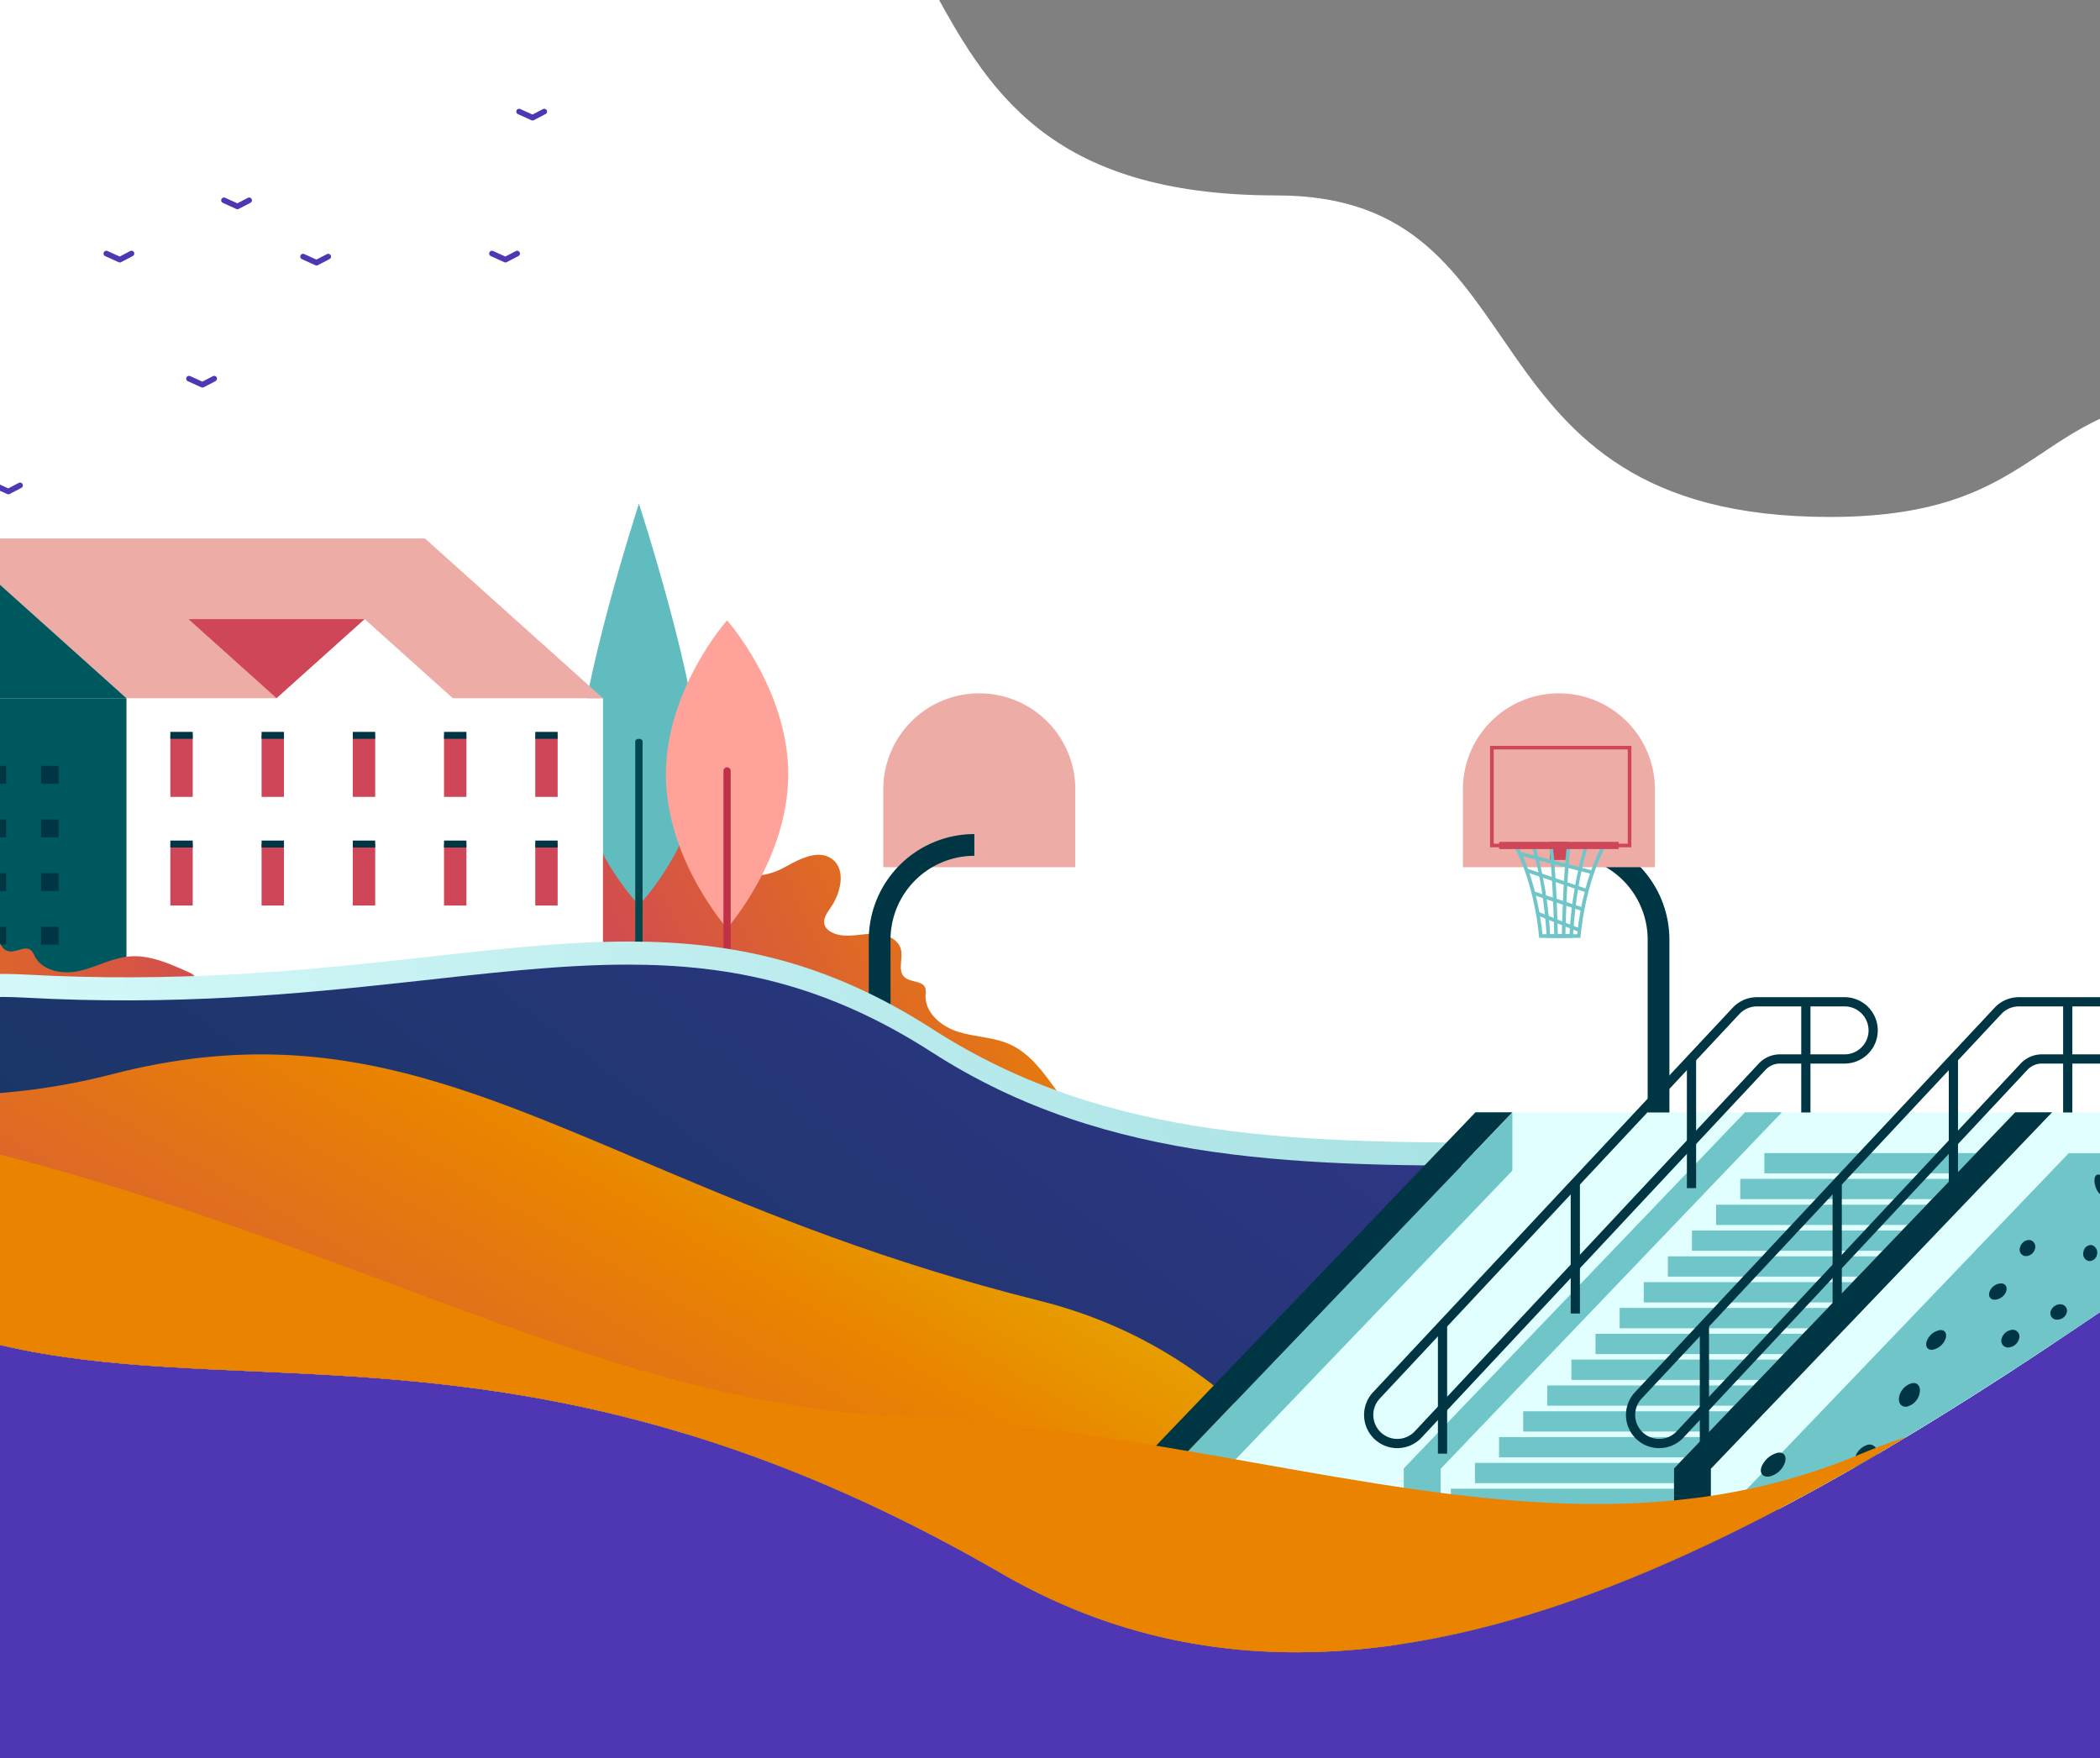 <svg xmlns="http://www.w3.org/2000/svg" xmlns:xlink="http://www.w3.org/1999/xlink" width="375" height="314" viewBox="0 0 375 314">
  <rect x="0" y="0" width="375" height="314" fill="#808080" stroke="none"/>
  <defs>
    <linearGradient id="linear-gradient" x1="0.5" x2="0.5" y2="1" gradientUnits="objectBoundingBox">
      <stop offset="0" stop-color="#e6a200"/>
      <stop offset="0.232" stop-color="#ea8300"/>
      <stop offset="1" stop-color="#cf4659"/>
    </linearGradient>
    <linearGradient id="linear-gradient-2" y1="1" y2="0" xlink:href="#linear-gradient"/>
    <linearGradient id="linear-gradient-3" x1="0.167" y1="0.085" x2="0.719" y2="0.77" xlink:href="#linear-gradient"/>
    <linearGradient id="linear-gradient-5" x1="0.843" y1="0.106" x2="0.096" y2="0.755" gradientUnits="objectBoundingBox">
      <stop offset="0" stop-color="#70c5c9"/>
      <stop offset="1" stop-color="#e1ffff"/>
    </linearGradient>
    <linearGradient id="linear-gradient-6" x1="0.5" y1="1" x2="0.5" gradientUnits="objectBoundingBox">
      <stop offset="0" stop-color="#4f36b2"/>
      <stop offset="1" stop-color="#003643"/>
    </linearGradient>
    <linearGradient id="linear-gradient-7" x1="0.794" y1="0.558" x2="0.64" y2="0.667" xlink:href="#linear-gradient"/>
    <clipPath id="clip-path">
      <rect id="Rectangle_550" data-name="Rectangle 550" width="375" height="314" transform="translate(0 433)" fill="#fff" stroke="#707070" stroke-width="1"/>
    </clipPath>
    <clipPath id="clip-path-2">
      <rect id="Rectangle_276" data-name="Rectangle 276" width="853.394" height="480.295" transform="translate(0 0)" stroke="#707070" stroke-width="1" fill="url(#linear-gradient)"/>
    </clipPath>
    <clipPath id="clip-path-3">
      <rect id="Rectangle_278" data-name="Rectangle 278" width="853.394" height="480.295" fill="#fff" stroke="#707070" stroke-width="1"/>
    </clipPath>
    <clipPath id="clip-path-4">
      <path id="Path_218" data-name="Path 218" d="M0,360.154v-4c.292-83,19.259-141.7,63.733-159.713C240.246,124.953,558.1.212,742.247,0h.907c62.7.068,109.756,14.674,130.276,50.891C917.5,128.662,935.2,186.717,935.309,234.9v.887c-.169,74.456-42.436,125.38-94.168,189.44-85.329,105.669,143.07,349.037,30.964,460.8s-26.757,189.068-196.072,227.862S668.656,1374.6,491.49,1460.12A42.126,42.126,0,0,1,473,1464.3C320.444,1464.412,1.251,706.834,0,360.154" transform="matrix(0.259, 0.966, -0.966, 0.259, 1414.408, 0)" fill="url(#linear-gradient-2)"/>
    </clipPath>
    <clipPath id="clip-path-5">
      <rect id="Rectangle_112" data-name="Rectangle 112" width="746.41" height="297.602" fill="#fff"/>
    </clipPath>
    <clipPath id="clip-path-6">
      <path id="Path_22" data-name="Path 22" d="M30.425,103.156H30.38c-2.132-.054-4.326-1.358-4.849-3.373-.491-1.889-1.793-.563-1.243-2.437.681-2.321.222-5.6-3.1-5.354a4.784,4.784,0,0,0-1.033.209C15,93.769,11.12,91.952,6.573,88.953a13.692,13.692,0,0,1-3.857-4.188,15.64,15.64,0,0,1-2.707-7.61Q0,76.967,0,76.778V76.7A8.693,8.693,0,0,1,3.068,69.89c2.545-2.006,6.151-2.133,9.381-1.612a22.1,22.1,0,0,0,4.62.541,4.881,4.881,0,0,0,3.974-2.011c1.512-2.481-.686-5.507-2.842-7.486S13.556,54.731,14.51,52c1.037-2.972,5.273-3.336,8.349-2.4,1.251.379,2.758.844,3.656-.337a2.292,2.292,0,0,0,.369-.8c.639-2.387-.83-4.665-1.745-6.916-.877-2.159-1-5.135,1.073-6.287,1.419-.79,3.589-.532,4.322-1.955.694-1.346-.466-3.418.8-4.278a3.514,3.514,0,0,1,1.087-.375c3.138-.841,4.537-4.5,4.475-7.673s-1.086-6.317-.717-9.468c.457-3.895,2.966-7.245,5.283-10.422A3.152,3.152,0,0,1,42.538.137a3.109,3.109,0,0,1,.3-.137c.627,19.322,10.977,38.348,11.016,57.472v.216a47.4,47.4,0,0,1-.63,7.731C51.171,77.684,41.673,90.128,39.3,102.442c-.738.219-7.823.713-8.86.714Z" fill="url(#linear-gradient-3)"/>
    </clipPath>
    <clipPath id="clip-path-7">
      <rect id="Rectangle_52" data-name="Rectangle 52" width="63.588" height="63.873" fill="#00585f"/>
    </clipPath>
    <clipPath id="clip-path-8">
      <path id="Path_71" data-name="Path 71" d="M182.08,0l31.794,28.533H150.286Z" transform="translate(-150.286)" fill="#00585f"/>
    </clipPath>
    <clipPath id="clip-path-9">
      <path id="Path_72" data-name="Path 72" d="M90.873,39.579,75.143,25.462H106.6Z" transform="translate(-75.143 -25.462)" fill="#cf4659"/>
    </clipPath>
    <clipPath id="clip-path-10">
      <rect id="Rectangle_76" data-name="Rectangle 76" width="3.998" height="10.985" fill="#cf4659"/>
    </clipPath>
    <clipPath id="clip-path-20">
      <rect id="Rectangle_123" data-name="Rectangle 123" width="71.859" height="34.592" fill="none"/>
    </clipPath>
    <clipPath id="clip-path-21">
      <path id="Path_22-2" data-name="Path 22" d="M29.192,98.976h-.043A4.865,4.865,0,0,1,24.5,95.739c-.471-1.812-1.72-.541-1.193-2.339.653-2.227.213-5.375-2.97-5.137a4.591,4.591,0,0,0-.992.2c-4.955,1.506-8.673-.239-13.036-3.116a13.137,13.137,0,0,1-3.7-4.018,15.006,15.006,0,0,1-2.6-7.3Q0,73.848,0,73.667V73.6a8.341,8.341,0,0,1,2.944-6.539c2.442-1.925,5.9-2.047,9-1.547a21.206,21.206,0,0,0,4.433.52A4.683,4.683,0,0,0,20.19,64.1c1.451-2.38-.658-5.284-2.727-7.182s-4.457-4.406-3.542-7.028c.995-2.852,5.059-3.2,8.01-2.306,1.2.364,2.647.81,3.507-.324a2.2,2.2,0,0,0,.354-.768c.613-2.29-.8-4.476-1.674-6.636-.842-2.072-.955-4.927,1.03-6.032,1.361-.758,3.443-.511,4.147-1.876.666-1.292-.447-3.28.77-4.1a3.371,3.371,0,0,1,1.043-.36c3.01-.807,4.353-4.319,4.294-7.362s-1.042-6.061-.688-9.084c.438-3.737,2.846-6.952,5.069-10a3.025,3.025,0,0,1,1.03-.908A2.98,2.98,0,0,1,41.1,0c.6,18.54,10.532,36.794,10.57,55.143v.207a45.481,45.481,0,0,1-.6,7.417C49.1,74.536,39.984,86.476,37.705,98.291c-.708.21-7.506.684-8.5.685Z" transform="translate(0 0)" fill="url(#linear-gradient-2)"/>
    </clipPath>
    <clipPath id="clip-path-22">
      <rect id="Rectangle_262" data-name="Rectangle 262" width="616.223" height="154.481" fill="#fff" stroke="#707070" stroke-width="1"/>
    </clipPath>
    <clipPath id="clip-path-23">
      <path id="Path_182" data-name="Path 182" d="M271.863,15.647c31.572,20.329,66.781,20.3,105.81,20.268,20.658-.014,42.388-.03,65.217,2.972,31.771,4.181,63.844-2.4,99.856-8.982C581.5,22.822,624.807,15.74,677.21,22.066L721.18,156.6,303.147,175.99,0,112.561S32.439,1.654,109.919,5.9c26.717,1.464,48.522-.619,67.608-2.7C192.155,1.6,205.183,0,217.6,0c18.365,0,35.39,3.495,54.264,15.647" fill="url(#linear-gradient-5)"/>
    </clipPath>
    <linearGradient id="linear-gradient-11" x1="0.157" y1="0.894" x2="0.904" y2="0.245" xlink:href="#linear-gradient-5"/>
    <clipPath id="clip-path-24">
      <path id="Path_182-2" data-name="Path 182" d="M449.317,160.343c-31.572-20.329-66.781-20.3-105.81-20.268-20.658.014-42.388.031-65.217-2.972-31.771-4.181-63.844,2.4-99.856,8.982-38.749,7.082-82.061,14.165-134.464,7.839L0,19.392,418.034,0,721.18,63.429S688.741,174.336,611.261,170.094c-26.717-1.464-48.522.619-67.608,2.7-14.628,1.6-27.655,3.194-40.072,3.194-18.365,0-35.391-3.495-54.264-15.647" transform="translate(0 0)" fill="url(#linear-gradient-6)"/>
    </clipPath>
    <clipPath id="clip-path-25">
      <path id="Path_222" data-name="Path 222" d="M472.16,15.647c-33.177,20.329-70.176,20.3-111.189,20.268-21.708-.014-44.543-.03-68.533,2.972-33.386,4.181-67.09-2.4-104.932-8.982-40.719-7.082-86.233-14.165-141.3-7.839L0,156.6,439.286,175.99l318.559-63.429S723.756,1.654,642.338,5.9c-28.075,1.464-50.989-.619-71.045-2.7C555.92,1.6,542.231,0,529.183,0c-19.3,0-37.19,3.495-57.022,15.647" transform="translate(0 0)" fill="url(#linear-gradient-7)"/>
    </clipPath>
    <clipPath id="clip-path-26">
      <rect id="Rectangle_229" data-name="Rectangle 229" width="216.585" height="91.463" fill="none"/>
    </clipPath>
    <clipPath id="clip-path-27">
      <path id="Path_220" data-name="Path 220" d="M449.317,15.647c-31.572,20.329-66.781,20.3-105.81,20.268-20.658-.014-42.388-.03-65.217,2.972-31.771,4.181-63.844-2.4-99.856-8.982C139.685,22.822,96.373,15.74,43.97,22.066L0,156.6,418.034,175.99,721.18,112.561S688.741,1.654,611.261,5.9c-26.717,1.464-48.522-.619-67.608-2.7C529.025,1.6,516,0,503.581,0c-18.365,0-35.391,3.495-54.263,15.647" transform="translate(0 0)" fill="#ea8300"/>
    </clipPath>
  </defs>
  <g id="Mask_Group_43" data-name="Mask Group 43" transform="translate(0 -433)" clip-path="url(#clip-path)">
    <g id="Group_381" data-name="Group 381" transform="translate(-22.893 60.828)">
      <path id="Subtraction_14" data-name="Subtraction 14" d="M236.966,609.779a88.559,88.559,0,0,1-17.568-1.726,82.486,82.486,0,0,1-16.995-5.426l-4.155-1.844c-27.924-12.394-54.3-24.1-79.768-32.559a293.212,293.212,0,0,0-37.911-10.068,202.089,202.089,0,0,0-38.043-3.723,182.724,182.724,0,0,0-21,1.211A186.508,186.508,0,0,0,0,559.451V0H852.86V509.808a96.721,96.721,0,0,0-38.034-16.313c-13.033-2.669-26.737-3.28-41.246-3.926-8.963-.4-18.232-.812-28.072-1.722a260.532,260.532,0,0,1-31.214-4.687C689.07,477.72,664.6,468,639.487,453.454A104.6,104.6,0,0,0,613.531,442.7a105.76,105.76,0,0,0-26.728-3.362,128.01,128.01,0,0,0-21.6,1.914,166.815,166.815,0,0,0-21.938,5.409c-13.9,4.4-28.492,10.714-44.626,19.307-13.545,7.215-28.329,16.144-45.2,27.3-15.013,9.927-29.973,20.467-45.255,31.293l-4.066,2.882c-14.4,10.2-29.283,20.756-43.723,30.427-16.171,10.83-30.157,19.45-42.756,26.353-15.093,8.27-28.6,14.337-41.3,18.548a148.05,148.05,0,0,1-19.956,5.181,108.927,108.927,0,0,1-19.412,1.831h0Z" transform="translate(841.304 1106.357) rotate(180)" fill="#4f36b2"/>
      <g id="Group_380" data-name="Group 380" transform="translate(-12 200.5)" style="isolation: isolate">
        <g id="Mask_Group_15" data-name="Mask Group 15" transform="translate(0 0)" clip-path="url(#clip-path-3)" style="mix-blend-mode: luminosity;isolation: isolate">
          <g id="Mask_Group_14" data-name="Mask Group 14" transform="translate(-570.697 -619.304)" clip-path="url(#clip-path-4)">
            <g id="Group_141" data-name="Group 141" transform="translate(127.171 749.564)">
              <g id="Group_100" data-name="Group 100" transform="translate(260.354)" style="isolation: isolate">
                <g id="Group_65" data-name="Group 65" clip-path="url(#clip-path-5)">
                  <path id="Path_86" data-name="Path 86" d="M1.818,297.6S0,70.891,0,45.232c41.169,0,48.913,57.351,95.833,57.351,54.8,0,45.13-66.046,116.8-66.046S271.53,0,324.93,0c77.991,0,39.153,76.311,121.135,76.311,49.34,0,31.033,57.421,98.736,57.421,40.351,0,35.425-21.969,70.994-21.969,41.621,0,68.257,72.594,130.616,72.594V297.49Z" transform="translate(0)" fill="#fff"/>
                </g>
              </g>
              <g id="Group_122" data-name="Group 122" transform="matrix(-0.309, 0.951, -0.951, -0.309, 680.968, 197.105)" style="isolation: isolate">
                <g id="Group_23" data-name="Group 23" transform="translate(0 0)" clip-path="url(#clip-path-6)" style="isolation: isolate">
                  <path id="Path_21" data-name="Path 21" d="M0,109.3l77.261,20.884,31.1-109.3L31.1,0Z" transform="translate(-27.258 -13.516)" fill="url(#linear-gradient-3)"/>
                </g>
              </g>
              <g id="Group_109" data-name="Group 109" transform="translate(581.749 131.357)">
                <g id="Group_106" data-name="Group 106" transform="translate(0 0)">
                  <g id="Group_112" data-name="Group 112">
                    <g id="Group_110" data-name="Group 110">
                      <path id="Path_184" data-name="Path 184" d="M21.526,46.814c0,13.742-10.763,24.882-10.763,24.882S0,60.557,0,46.814,10.763,0,10.763,0,21.526,33.072,21.526,46.814" fill="#61bcbf"/>
                      <path id="Path_185" data-name="Path 185" d="M6.57,24.076c.36,0,.653.2.653.443V86.474c0,.244-.293.443-.653.443s-.653-.2-.653-.443V24.519c0-.244.293-.443.653-.443" transform="translate(4.193 17.916)" fill="#00484d"/>
                    </g>
                  </g>
                </g>
              </g>
              <g id="Group_93" data-name="Group 93" transform="translate(437.414 137.57)" style="isolation: isolate">
                <rect id="Rectangle_50" data-name="Rectangle 50" width="85.09" height="56.1" transform="translate(63.588 28.532)" fill="#fff"/>
                <g id="Group_33" data-name="Group 33" transform="translate(0 28.532)">
                  <g id="Group_32" data-name="Group 32" clip-path="url(#clip-path-7)">
                    <rect id="Rectangle_51" data-name="Rectangle 51" width="63.588" height="63.873" transform="translate(0)" fill="#00585f"/>
                  </g>
                </g>
                <path id="Path_70" data-name="Path 70" d="M85.09,0l31.794,28.533H31.794L0,0Z" transform="translate(31.794)" fill="#edaca6"/>
                <g id="Group_35" data-name="Group 35" transform="translate(0)">
                  <g id="Group_34" data-name="Group 34" clip-path="url(#clip-path-8)">
                    <rect id="Rectangle_53" data-name="Rectangle 53" width="63.588" height="28.533" transform="translate(0)" fill="#00585f"/>
                  </g>
                </g>
                <g id="Group_37" data-name="Group 37" transform="translate(74.673 14.416)">
                  <g id="Group_36" data-name="Group 36" clip-path="url(#clip-path-9)">
                    <rect id="Rectangle_54" data-name="Rectangle 54" width="31.46" height="14.117" transform="translate(0)" fill="#cf4659"/>
                  </g>
                </g>
                <path id="Path_73" data-name="Path 73" d="M78.82,39.579,61.581,48.516,47.36,39.579,63.09,25.462Z" transform="translate(43.043 -11.046)" fill="#fff"/>
                <rect id="Rectangle_55" data-name="Rectangle 55" width="3.124" height="3.193" transform="translate(48.344 40.617)" fill="#003643"/>
                <rect id="Rectangle_56" data-name="Rectangle 56" width="3.124" height="3.193" transform="translate(48.344 50.196)" fill="#003643"/>
                <rect id="Rectangle_57" data-name="Rectangle 57" width="3.124" height="3.193" transform="translate(48.344 59.776)" fill="#003643"/>
                <rect id="Rectangle_58" data-name="Rectangle 58" width="3.124" height="3.193" transform="translate(48.344 69.356)" fill="#003643"/>
                <rect id="Rectangle_59" data-name="Rectangle 59" width="3.124" height="3.193" transform="translate(38.972 40.617)" fill="#003643"/>
                <rect id="Rectangle_60" data-name="Rectangle 60" width="3.124" height="3.193" transform="translate(38.972 50.196)" fill="#003643"/>
                <rect id="Rectangle_61" data-name="Rectangle 61" width="3.124" height="3.193" transform="translate(38.972 59.776)" fill="#003643"/>
                <rect id="Rectangle_62" data-name="Rectangle 62" width="3.124" height="3.193" transform="translate(38.972 69.356)" fill="#003643"/>
                <rect id="Rectangle_63" data-name="Rectangle 63" width="3.124" height="3.193" transform="translate(29.6 40.617)" fill="#003643"/>
                <rect id="Rectangle_64" data-name="Rectangle 64" width="3.124" height="3.193" transform="translate(29.6 50.196)" fill="#003643"/>
                <rect id="Rectangle_65" data-name="Rectangle 65" width="3.124" height="3.193" transform="translate(29.6 59.776)" fill="#003643"/>
                <rect id="Rectangle_66" data-name="Rectangle 66" width="3.124" height="3.193" transform="translate(29.6 69.356)" fill="#003643"/>
                <rect id="Rectangle_67" data-name="Rectangle 67" width="3.124" height="3.193" transform="translate(20.227 40.617)" fill="#003643"/>
                <rect id="Rectangle_68" data-name="Rectangle 68" width="3.124" height="3.193" transform="translate(20.227 50.196)" fill="#003643"/>
                <rect id="Rectangle_69" data-name="Rectangle 69" width="3.124" height="3.193" transform="translate(20.227 59.776)" fill="#003643"/>
                <rect id="Rectangle_70" data-name="Rectangle 70" width="3.124" height="3.193" transform="translate(20.227 69.356)" fill="#003643"/>
                <rect id="Rectangle_71" data-name="Rectangle 71" width="3.124" height="3.193" transform="translate(10.855 40.617)" fill="#003643"/>
                <rect id="Rectangle_72" data-name="Rectangle 72" width="3.124" height="3.193" transform="translate(10.855 50.196)" fill="#003643"/>
                <rect id="Rectangle_73" data-name="Rectangle 73" width="3.124" height="3.193" transform="translate(10.855 59.776)" fill="#003643"/>
                <rect id="Rectangle_74" data-name="Rectangle 74" width="3.124" height="3.193" transform="translate(10.855 69.356)" fill="#003643"/>
                <g id="Group_39" data-name="Group 39" transform="translate(136.587 35.165)">
                  <g id="Group_38" data-name="Group 38" clip-path="url(#clip-path-10)">
                    <rect id="Rectangle_75" data-name="Rectangle 75" width="3.998" height="10.985" transform="translate(0)" fill="#cf4659"/>
                  </g>
                </g>
                <g id="Group_41" data-name="Group 41" transform="translate(120.296 35.165)">
                  <g id="Group_40" data-name="Group 40" clip-path="url(#clip-path-10)">
                    <rect id="Rectangle_77" data-name="Rectangle 77" width="3.998" height="10.985" transform="translate(0)" fill="#cf4659"/>
                  </g>
                </g>
                <g id="Group_43" data-name="Group 43" transform="translate(104.006 35.165)">
                  <g id="Group_42" data-name="Group 42" clip-path="url(#clip-path-10)">
                    <rect id="Rectangle_79" data-name="Rectangle 79" width="3.998" height="10.985" transform="translate(0)" fill="#cf4659"/>
                  </g>
                </g>
                <g id="Group_45" data-name="Group 45" transform="translate(87.715 35.165)">
                  <g id="Group_44" data-name="Group 44" clip-path="url(#clip-path-10)">
                    <rect id="Rectangle_81" data-name="Rectangle 81" width="3.998" height="10.985" transform="translate(0)" fill="#cf4659"/>
                  </g>
                </g>
                <g id="Group_47" data-name="Group 47" transform="translate(71.425 35.165)">
                  <g id="Group_46" data-name="Group 46" clip-path="url(#clip-path-10)">
                    <rect id="Rectangle_83" data-name="Rectangle 83" width="3.998" height="10.985" transform="translate(0)" fill="#cf4659"/>
                  </g>
                </g>
                <g id="Group_49" data-name="Group 49" transform="translate(136.587 54.571)">
                  <g id="Group_48" data-name="Group 48" clip-path="url(#clip-path-10)">
                    <rect id="Rectangle_85" data-name="Rectangle 85" width="3.998" height="10.985" transform="translate(0)" fill="#cf4659"/>
                  </g>
                </g>
                <g id="Group_51" data-name="Group 51" transform="translate(120.296 54.571)">
                  <g id="Group_50" data-name="Group 50" clip-path="url(#clip-path-10)">
                    <rect id="Rectangle_87" data-name="Rectangle 87" width="3.998" height="10.985" transform="translate(0)" fill="#cf4659"/>
                  </g>
                </g>
                <g id="Group_53" data-name="Group 53" transform="translate(104.006 54.571)">
                  <g id="Group_52" data-name="Group 52" clip-path="url(#clip-path-10)">
                    <rect id="Rectangle_89" data-name="Rectangle 89" width="3.998" height="10.985" transform="translate(0)" fill="#cf4659"/>
                  </g>
                </g>
                <g id="Group_55" data-name="Group 55" transform="translate(87.715 54.571)">
                  <g id="Group_54" data-name="Group 54" clip-path="url(#clip-path-10)">
                    <rect id="Rectangle_91" data-name="Rectangle 91" width="3.998" height="10.985" transform="translate(0)" fill="#cf4659"/>
                  </g>
                </g>
                <g id="Group_57" data-name="Group 57" transform="translate(71.425 54.571)">
                  <g id="Group_56" data-name="Group 56" clip-path="url(#clip-path-10)">
                    <rect id="Rectangle_93" data-name="Rectangle 93" width="3.998" height="10.985" transform="translate(0)" fill="#cf4659"/>
                  </g>
                </g>
                <rect id="Rectangle_95" data-name="Rectangle 95" width="3.998" height="1.239" transform="translate(136.587 34.546)" fill="#003643"/>
                <rect id="Rectangle_96" data-name="Rectangle 96" width="3.998" height="1.239" transform="translate(120.296 34.546)" fill="#003643"/>
                <rect id="Rectangle_97" data-name="Rectangle 97" width="3.998" height="1.239" transform="translate(104.006 34.546)" fill="#003643"/>
                <rect id="Rectangle_98" data-name="Rectangle 98" width="3.998" height="1.239" transform="translate(87.715 34.546)" fill="#003643"/>
                <rect id="Rectangle_99" data-name="Rectangle 99" width="3.998" height="1.239" transform="translate(71.425 34.546)" fill="#003643"/>
                <rect id="Rectangle_100" data-name="Rectangle 100" width="3.998" height="1.239" transform="translate(136.587 53.952)" fill="#003643"/>
                <rect id="Rectangle_101" data-name="Rectangle 101" width="3.998" height="1.239" transform="translate(120.296 53.952)" fill="#003643"/>
                <rect id="Rectangle_102" data-name="Rectangle 102" width="3.998" height="1.239" transform="translate(104.006 53.952)" fill="#003643"/>
                <rect id="Rectangle_103" data-name="Rectangle 103" width="3.998" height="1.239" transform="translate(87.715 53.952)" fill="#003643"/>
                <rect id="Rectangle_104" data-name="Rectangle 104" width="3.998" height="1.239" transform="translate(71.425 53.952)" fill="#003643"/>
              </g>
              <g id="Group_118" data-name="Group 118" transform="translate(432.764 129.183)">
                <g id="Group_106-2" data-name="Group 106" transform="translate(0 0)">
                  <g id="Group_112-2" data-name="Group 112">
                    <g id="Group_110-2" data-name="Group 110">
                      <path id="Path_184-2" data-name="Path 184" d="M21.526,46.814c0,13.742-10.763,24.882-10.763,24.882S0,60.557,0,46.814,10.763,0,10.763,0,21.526,33.072,21.526,46.814" fill="#e6a200"/>
                      <path id="Path_185-2" data-name="Path 185" d="M6.57,24.076c.36,0,.653.2.653.443V86.474c0,.244-.293.443-.653.443s-.653-.2-.653-.443V24.519c0-.244.293-.443.653-.443" transform="translate(4.193 17.916)" fill="#ea8300"/>
                    </g>
                  </g>
                </g>
              </g>
              <path id="Path_201" data-name="Path 201" d="M261.69,3950.926a.5.5,0,0,1-.206-.044l-2.4-1.088a.5.5,0,0,1,.413-.911l2.182.988,1.873-.976a.5.5,0,1,1,.462.887l-2.088,1.088A.5.5,0,0,1,261.69,3950.926Z" transform="translate(238.116 -3862.646)" fill="#4f36b2"/>
              <path id="Path_207" data-name="Path 207" d="M261.69,3950.926a.5.5,0,0,1-.206-.044l-2.4-1.088a.5.5,0,0,1,.413-.911l2.182.988,1.873-.976a.5.5,0,1,1,.462.887l-2.088,1.088A.5.5,0,0,1,261.69,3950.926Z" transform="translate(218.217 -3821.243)" fill="#4f36b2"/>
              <path id="Path_200" data-name="Path 200" d="M261.69,3950.926a.5.5,0,0,1-.206-.044l-2.4-1.088a.5.5,0,0,1,.413-.911l2.182.988,1.873-.976a.5.5,0,1,1,.462.887l-2.088,1.088A.5.5,0,0,1,261.69,3950.926Z" transform="translate(252.88 -3840.305)" fill="#4f36b2"/>
              <g id="Group_114" data-name="Group 114" transform="translate(597.326 152.194)">
                <path id="Path_186" data-name="Path 186" d="M33.192,42.946c0,15.189-10.925,27.5-10.925,27.5S11.34,58.135,11.34,42.946s10.927-27.5,10.927-27.5,10.925,12.312,10.925,27.5" transform="translate(-11.34 -15.446)" fill="#ffa29a"/>
                <path id="Path_187" data-name="Path 187" d="M18.178,31.255a.645.645,0,0,1,.644.644V78.735a.644.644,0,0,1-1.288,0V31.9a.645.645,0,0,1,.644-.644" transform="translate(-7.253 -5.01)" fill="#c03046"/>
              </g>
              <g id="Group_115" data-name="Group 115" transform="translate(633.559 165.228)" style="isolation: isolate">
                <rect id="Rectangle_130" data-name="Rectangle 130" width="3.235" height="3.235" transform="translate(18.115 26.525)" fill="#cf4659"/>
                <path id="Path_118" data-name="Path 118" d="M378.947,150h-3.86l-.022-.3c-.006-.09-.687-9.072-4.452-16.043l.57-.308c3.438,6.369,4.346,14.366,4.5,16h3.262Z" transform="translate(-359.215 -106.328)" fill="#fff"/>
                <path id="Path_119" data-name="Path 119" d="M376.069,150.21h-2.446l-.013-.31c0-.09-.413-9.1-2.678-16.088l.616-.2a71.944,71.944,0,0,1,2.693,15.95h1.828Z" transform="translate(-356.401 -106.541)" fill="#fff"/>
                <path id="Path_120" data-name="Path 120" d="M373.184,150.466h-1.031l0-.319c0-.091-.138-9.124-.9-16.144l.643-.069c.68,6.3.862,14.212.894,15.885h.394Z" transform="translate(-353.581 -106.797)" fill="#fff"/>
                <path id="Path_121" data-name="Path 121" d="M363.073,150.466h-1.031v-.647h.394c.032-1.673.214-9.583.894-15.885l.643.069c-.757,7.02-.895,16.053-.9,16.144Z" transform="translate(-342.505 -106.797)" fill="#fff"/>
                <path id="Path_122" data-name="Path 122" d="M348.677,150.21h-2.135v-.647h1.828a71.942,71.942,0,0,1,2.693-15.95l.615.2C349.413,140.8,349,149.81,349,149.9l-.013.31Z" transform="translate(-327.069 -106.541)" fill="#fff"/>
                <path id="Path_123" data-name="Path 123" d="M334.946,150h-3.86v-.647h3.262c.155-1.638,1.063-9.635,4.5-16l.57.308c-3.766,6.974-4.445,15.953-4.452,16.043Z" transform="translate(-311.677 -106.328)" fill="#fff"/>
                <rect id="Rectangle_131" data-name="Rectangle 131" width="0.647" height="13.389" transform="matrix(-0.25, -0.968, 0.968, -0.25, 13.842, 32.286)" fill="#fff"/>
                <rect id="Rectangle_132" data-name="Rectangle 132" width="0.647" height="11.358" transform="matrix(-0.322, -0.947, 0.947, -0.322, 14.857, 35.57)" fill="#fff"/>
                <rect id="Rectangle_133" data-name="Rectangle 133" width="0.647" height="9.026" transform="matrix(-0.312, -0.95, 0.95, -0.312, 15.809, 38.81)" fill="#fff"/>
                <rect id="Rectangle_134" data-name="Rectangle 134" width="0.647" height="8.009" transform="matrix(-0.371, -0.929, 0.929, -0.371, 16.19, 42.602)" fill="#fff"/>
                <rect id="Rectangle_135" data-name="Rectangle 135" width="21.349" height="1.294" transform="translate(9.057 26.525)" fill="#cf4659"/>
                <path id="Path_124" data-name="Path 124" d="M335.178,46.3H309.947V64.413h25.231Zm-24.585.647h23.937V63.766H310.594Z" transform="translate(-303.154 -36.917)" fill="#cf4659"/>
                <path id="Path_125" data-name="Path 125" d="M303.144,0h0A17.144,17.144,0,0,0,286,17.144v13.91h34.289V17.144A17.144,17.144,0,0,0,303.144,0" transform="translate(-283.412)" fill="#edaca6"/>
                <path id="Path_126" data-name="Path 126" d="M393.8,127.931A14.989,14.989,0,0,0,378.83,142.9v51h-3.882v-51A18.875,18.875,0,0,1,393.8,124.049Z" transform="translate(-374.948 -98.914)" fill="#003643"/>
              </g>
              <g id="Group_71" data-name="Group 71" transform="translate(865.787 211.532)" style="isolation: isolate">
                <g id="Group_70" data-name="Group 70" clip-path="url(#clip-path-20)">
                  <path id="Path_103" data-name="Path 103" d="M258.4,22.694c1-9.958,7.478-13.412,9.871-14.243s.7-5.286-2.493-3.059-.731-7.159-4-2.85S256.56.88,255.933,4.985s-5.114-9.325-4.316-1.2-5.384,2.814-2.991,7.1-4.9-.222-1.9,4.078,2.595,7.735,2.595,7.735Z" transform="translate(-218.833 -1.021)" fill="#00585f"/>
                  <path id="Path_104" data-name="Path 104" d="M11.294,76.245a12.665,12.665,0,0,1,8.981-10.893c2.177-.636.635-4.042-2.268-2.339s-.665-5.475-3.644-2.179S9.621,59.562,9.051,62.7,4.4,55.57,5.124,61.782.225,63.934,2.4,67.211-2.06,67.041.67,70.329s2.361,5.915,2.361,5.915Z" transform="translate(50.559 -54.572)" fill="#003643"/>
                  <path id="Path_105" data-name="Path 105" d="M220.323,40.937c0-6.523,7.674-10.361,9.337-12.023s-.576-4.268-3.134-1.814,1.151-12.9-2.942-8.61-9.529-1.215-8.954,5.308-6.076,2.881-3.454,6.525,5.069,6.138,5.069,10.615Z" transform="translate(-176.603 -16.194)" fill="#003643"/>
                  <path id="Path_106" data-name="Path 106" d="M85.942,22.694c.969-9.958,7.273-13.412,9.6-14.243s.679-5.286-2.424-3.059-.711-7.159-3.9-2.85S84.154.88,83.545,4.985s-4.973-9.325-4.2-1.2-5.237,2.814-2.909,7.1-4.77-.222-1.851,4.078,2.523,7.735,2.523,7.735Z" transform="translate(-31.174 -1.021)" fill="#00585f"/>
                  <rect id="Rectangle_121" data-name="Rectangle 121" width="50.908" height="13.878" transform="translate(10.271 20.714)" fill="#edaca6"/>
                  <path id="Path_107" data-name="Path 107" d="M419.006,23.208c0-6.523-7.613-10.361-9.262-12.023s.571-4.268,3.109-1.814-1.142-12.9,2.918-8.61,9.452-1.215,8.881,5.308,6.027,2.881,3.426,6.525-5.028,6.138-5.028,10.615Z" transform="translate(-392.254 0)" fill="#003643"/>
                  <path id="Path_108" data-name="Path 108" d="M497.249,48.549c-1.278-9.958-9.592-13.412-12.662-14.243s-.9-5.286,3.2-3.059.938-7.159,5.138-2.85,6.685-1.663,7.489,2.443,6.56-9.325,5.536-1.2,6.907,2.814,3.837,7.1,6.291-.222,2.442,4.078-3.328,7.735-3.328,7.735Z" transform="translate(-483.141 -24.637)" fill="#00585f"/>
                  <rect id="Rectangle_122" data-name="Rectangle 122" width="56.024" height="3.326" transform="translate(7.713 20.714)" fill="#ea8300"/>
                </g>
              </g>
              <g id="Group_116" data-name="Group 116" transform="translate(739.651 165.228)" style="isolation: isolate">
                <g id="Group_74" data-name="Group 74" transform="translate(0)">
                  <path id="Path_109" data-name="Path 109" d="M31.468,193.905H35.35v-51A18.875,18.875,0,0,0,16.5,124.049H0v3.882H16.5A14.989,14.989,0,0,1,31.468,142.9Z" transform="translate(1.527 -98.914)" fill="#003643"/>
                  <path id="Path_110" data-name="Path 110" d="M29.916,0h0A17.144,17.144,0,0,1,47.061,17.144v13.91H12.772V17.144A17.144,17.144,0,0,1,29.916,0" transform="translate(-12.772)" fill="#edaca6"/>
                  <rect id="Rectangle_124" data-name="Rectangle 124" width="3.235" height="3.235" transform="translate(15.527 26.525)" fill="#cf4659"/>
                  <path id="Path_111" data-name="Path 111" d="M56.261,150h3.86l.021-.3c.006-.09.687-9.072,4.452-16.043l-.57-.308c-3.438,6.369-4.346,14.366-4.5,16H56.261Z" transform="translate(-39.117 -106.328)" fill="#70c5c9"/>
                  <path id="Path_112" data-name="Path 112" d="M71.717,150.21h2.446l.013-.31c0-.09.413-9.1,2.678-16.088l-.616-.2a71.952,71.952,0,0,0-2.693,15.95H71.717Z" transform="translate(-54.508 -106.541)" fill="#70c5c9"/>
                  <path id="Path_113" data-name="Path 113" d="M87.218,150.466h1.031l0-.319c0-.091.138-9.124.9-16.144l-.643-.069c-.68,6.3-.862,14.212-.894,15.885h-.394Z" transform="translate(-69.944 -106.797)" fill="#70c5c9"/>
                  <path id="Path_114" data-name="Path 114" d="M97.328,150.466h1.031v-.647h-.394c-.032-1.673-.214-9.583-.894-15.885l-.643.069c.757,7.02.895,16.053.9,16.144Z" transform="translate(-81.02 -106.797)" fill="#70c5c9"/>
                  <path id="Path_115" data-name="Path 115" d="M99.109,150.21h2.135v-.647H99.416a71.939,71.939,0,0,0-2.693-15.95l-.615.2c2.265,6.991,2.674,16,2.678,16.088l.013.31Z" transform="translate(-83.841 -106.541)" fill="#70c5c9"/>
                  <path id="Path_116" data-name="Path 116" d="M100.262,150h3.86v-.647H100.86c-.155-1.638-1.063-9.635-4.5-16l-.57.308c3.766,6.974,4.445,15.953,4.452,16.043Z" transform="translate(-86.654 -106.328)" fill="#70c5c9"/>
                  <rect id="Rectangle_125" data-name="Rectangle 125" width="13.389" height="0.647" transform="matrix(-0.968, -0.25, 0.25, -0.968, 23.034, 32.286)" fill="#70c5c9"/>
                  <rect id="Rectangle_126" data-name="Rectangle 126" width="11.358" height="0.647" transform="translate(22.019 35.57) rotate(-161.213)" fill="#70c5c9"/>
                  <rect id="Rectangle_127" data-name="Rectangle 127" width="9.026" height="0.647" transform="translate(21.068 38.81) rotate(-161.792)" fill="#70c5c9"/>
                  <rect id="Rectangle_128" data-name="Rectangle 128" width="8.009" height="0.647" transform="matrix(-0.929, -0.371, 0.371, -0.929, 20.686, 42.602)" fill="#70c5c9"/>
                  <rect id="Rectangle_129" data-name="Rectangle 129" width="21.349" height="1.294" transform="translate(6.47 26.525)" fill="#cf4659"/>
                  <path id="Path_117" data-name="Path 117" d="M33.527,64.413H58.758V46.3H33.527Zm24.584-.647H34.174V46.945H58.111Z" transform="translate(-28.675 -36.917)" fill="#cf4659"/>
                </g>
              </g>
              <g id="Group_90" data-name="Group 90" transform="matrix(0.208, 0.978, -0.978, 0.208, 505.002, 175.974)" style="isolation: isolate">
                <g id="Group_23-2" data-name="Group 23" transform="translate(0 0)" clip-path="url(#clip-path-21)" style="isolation: isolate">
                  <path id="Path_21-2" data-name="Path 21" d="M0,104.875l74.131,20.038L103.975,20.038,29.844,0Z" transform="translate(-26.154 -12.968)" fill="url(#linear-gradient-2)"/>
                </g>
              </g>
              <g id="Mask_Group_3" data-name="Mask Group 3" transform="translate(428.185 203.564)" clip-path="url(#clip-path-22)" style="isolation: isolate">
                <g id="Group_104" data-name="Group 104" transform="translate(-55.089 5.991)" style="isolation: isolate">
                  <g id="Group_103" data-name="Group 103" clip-path="url(#clip-path-23)">
                    <path id="Path_183" data-name="Path 183" d="M0,596.045l662.16-92.867L740.454,0,78.294,92.867Z" transform="translate(490.442 545.186) rotate(-144.689)" fill="url(#linear-gradient-11)"/>
                  </g>
                </g>
                <g id="Group_127" data-name="Group 127" transform="matrix(-1, 0.017, -0.017, -1, 669.163, 186.099)" style="isolation: isolate">
                  <g id="Group_103-2" data-name="Group 103" transform="matrix(1, 0.017, -0.017, 1, 3.071, 0)" clip-path="url(#clip-path-24)">
                    <path id="Path_183-2" data-name="Path 183" d="M0,596.045l662.16-92.867L740.454,0,78.294,92.867Z" transform="translate(230.738 -369.196) rotate(35.311)" fill="url(#linear-gradient-6)"/>
                  </g>
                </g>
              </g>
              <g id="Group_143" data-name="Group 143" transform="translate(51.454 80.248) rotate(17)" clip-path="url(#clip-path-25)">
                <path id="Path_221" data-name="Path 221" d="M0,0,686.8,110.323l93.011,513.6L93.011,513.6Z" transform="translate(-119.571 58.799) rotate(-35.311)" fill="url(#linear-gradient-7)"/>
              </g>
              <g id="Group_117" data-name="Group 117" transform="translate(680.968 219.493)" style="isolation: isolate">
                <rect id="Rectangle_205" data-name="Rectangle 205" width="50.059" height="70.808" transform="translate(60.519 20.592)" fill="#e1ffff"/>
                <rect id="Rectangle_206" data-name="Rectangle 206" width="106.006" height="70.808" transform="translate(110.578 20.592)" fill="#e1ffff"/>
                <path id="Path_133" data-name="Path 133" d="M51.053,223.482v7.182h60.928V159.894Z" transform="translate(-44.467 -139.265)" fill="#70c5c9"/>
                <path id="Path_134" data-name="Path 134" d="M134.954,216.052,74.026,279.641H170.6l2.221-63.589Z" transform="translate(-64.476 -188.178)" fill="#e1ffff"/>
                <path id="Path_135" data-name="Path 135" d="M60.927,159.4,0,222.992v7.245H6.587v-7.182L67.514,159.4Z" transform="translate(0 -138.838)" fill="#003643"/>
                <path id="Path_136" data-name="Path 136" d="M389.628,223.482v7.182h60.928V159.894Z" transform="translate(-339.359 -139.265)" fill="#e1ffff"/>
                <path id="Path_137" data-name="Path 137" d="M433.927,159.4,373,222.992v7.245h6.587v-7.182L440.514,159.4Z" transform="translate(-324.876 -138.838)" fill="#70c5c9"/>
                <rect id="Rectangle_207" data-name="Rectangle 207" width="44.79" height="3.623" transform="translate(112.514 27.838)" fill="#70c5c9"/>
                <rect id="Rectangle_208" data-name="Rectangle 208" width="49.097" height="3.623" transform="translate(108.207 32.448)" fill="#70c5c9"/>
                <rect id="Rectangle_209" data-name="Rectangle 209" width="53.353" height="3.623" transform="translate(103.901 37.059)" fill="#70c5c9"/>
                <rect id="Rectangle_210" data-name="Rectangle 210" width="53.353" height="3.623" transform="translate(99.594 41.67)" fill="#70c5c9"/>
                <rect id="Rectangle_211" data-name="Rectangle 211" width="53.353" height="3.623" transform="translate(95.287 46.281)" fill="#70c5c9"/>
                <rect id="Rectangle_212" data-name="Rectangle 212" width="53.353" height="3.623" transform="translate(90.98 50.891)" fill="#70c5c9"/>
                <rect id="Rectangle_213" data-name="Rectangle 213" width="53.353" height="3.623" transform="translate(86.674 55.502)" fill="#70c5c9"/>
                <rect id="Rectangle_214" data-name="Rectangle 214" width="53.353" height="3.623" transform="translate(82.367 60.113)" fill="#70c5c9"/>
                <rect id="Rectangle_215" data-name="Rectangle 215" width="53.353" height="3.623" transform="translate(78.06 64.724)" fill="#70c5c9"/>
                <rect id="Rectangle_216" data-name="Rectangle 216" width="53.353" height="3.623" transform="translate(73.753 69.334)" fill="#70c5c9"/>
                <rect id="Rectangle_217" data-name="Rectangle 217" width="53.353" height="3.623" transform="translate(69.447 73.945)" fill="#70c5c9"/>
                <rect id="Rectangle_218" data-name="Rectangle 218" width="53.353" height="3.623" transform="translate(65.14 78.556)" fill="#70c5c9"/>
                <rect id="Rectangle_219" data-name="Rectangle 219" width="53.353" height="3.623" transform="translate(60.833 83.167)" fill="#70c5c9"/>
                <rect id="Rectangle_220" data-name="Rectangle 220" width="53.353" height="3.623" transform="translate(56.526 87.777)" fill="#70c5c9"/>
                <path id="Path_138" data-name="Path 138" d="M747,222.992v7.182h60.927V159.4Z" transform="translate(-650.624 -138.837)" fill="#e1ffff"/>
                <path id="Path_139" data-name="Path 139" d="M798.053,223.482v7.182h60.927V159.894Z" transform="translate(-695.09 -139.265)" fill="#e1ffff"/>
                <path id="Path_140" data-name="Path 140" d="M881.954,216.052l-60.927,63.589H917.6l2.221-63.589Z" transform="translate(-715.099 -188.178)" fill="#70c5c9"/>
                <g id="Group_81" data-name="Group 81" transform="translate(0)">
                  <g id="Group_80" data-name="Group 80" clip-path="url(#clip-path-26)">
                    <path id="Path_141" data-name="Path 141" d="M1331.31,247.563c.234,1.054-.146,1.8-.776,1.719s-1.273-.962-1.51-2.01.021-1.877.656-1.8,1.4,1.038,1.63,2.091" transform="translate(-1157.481 -213.797)" fill="#003643"/>
                    <path id="Path_142" data-name="Path 142" d="M1359.562,298.7c.061.916-.455,1.57-1.1,1.494s-1.168-.853-1.213-1.765.387-1.621,1.021-1.547a1.9,1.9,0,0,1,1.3,1.819" transform="translate(-1182.134 -258.571)" fill="#003643"/>
                    <path id="Path_143" data-name="Path 143" d="M1414.393,261.8c.229,1-.153,1.766-.8,1.739s-1.313-.85-1.529-1.871.085-1.844.726-1.8,1.381.928,1.608,1.929" transform="translate(-1229.818 -226.339)" fill="#003643"/>
                    <path id="Path_144" data-name="Path 144" d="M1315.936,344.56a1.381,1.381,0,0,1-1.49,1.225,1.277,1.277,0,0,1-.94-1.6,1.391,1.391,0,0,1,1.438-1.255,1.373,1.373,0,0,1,.992,1.633" transform="translate(-1144.013 -298.672)" fill="#003643"/>
                    <path id="Path_145" data-name="Path 145" d="M1354.02,374.624a1.4,1.4,0,0,1-1.531,1.206,1.235,1.235,0,0,1-1.071-1.5,1.434,1.434,0,0,1,1.5-1.221,1.324,1.324,0,0,1,1.1,1.518" transform="translate(-1177.039 -324.962)" fill="#003643"/>
                    <path id="Path_146" data-name="Path 146" d="M1186.114,397.666a2.323,2.323,0,0,1-2.066,1.363c-.8-.042-1.163-.741-.8-1.558a2.308,2.308,0,0,1,2.075-1.36c.778.065,1.129.76.787,1.554" transform="translate(-1030.466 -345.002)" fill="#003643"/>
                    <path id="Path_147" data-name="Path 147" d="M1203.286,461.993a2.1,2.1,0,0,1-1.948,1.551,1.2,1.2,0,0,1-1.137-1.644,2.145,2.145,0,0,1,2-1.513,1.194,1.194,0,0,1,1.085,1.606" transform="translate(-1045.294 -400.988)" fill="#003643"/>
                    <path id="Path_148" data-name="Path 148" d="M1270.891,426.553a1.759,1.759,0,0,1-1.816,1.226,1.133,1.133,0,0,1-1.033-1.525,1.8,1.8,0,0,1,1.836-1.21,1.162,1.162,0,0,1,1.012,1.509" transform="translate(-1104.385 -370.197)" fill="#003643"/>
                    <path id="Path_149" data-name="Path 149" d="M1233.2,554.582a1.708,1.708,0,0,1-1.492,2.164,2.249,2.249,0,0,1-2.294-1.939,1.756,1.756,0,0,1,1.616-2.077,2.24,2.24,0,0,1,2.17,1.852" transform="translate(-1070.778 -481.416)" fill="#003643"/>
                    <path id="Path_150" data-name="Path 150" d="M1000.781,621.392a3.1,3.1,0,0,1-2.371,2.8c-1.18.133-1.981-.9-1.749-2.262a3.328,3.328,0,0,1,2.445-2.713c1.1-.156,1.827.8,1.675,2.179" transform="translate(-868.039 -539.309)" fill="#003643"/>
                    <path id="Path_151" data-name="Path 151" d="M1062,535.885a3.069,3.069,0,0,1-2.278,2.365c-1.027.134-1.646-.736-1.341-1.9a3.187,3.187,0,0,1,2.349-2.309c.976-.118,1.522.693,1.27,1.848" transform="translate(-921.767 -465.127)" fill="#003643"/>
                    <path id="Path_152" data-name="Path 152" d="M871.536,632.175a3.806,3.806,0,0,1-2.8,2.481c-1.165.153-1.776-.633-1.361-1.755a4.31,4.31,0,0,1,2.813-2.475c1.136-.239,1.73.541,1.345,1.748" transform="translate(-755.358 -549.053)" fill="#003643"/>
                    <path id="Path_153" data-name="Path 153" d="M1228.3,337.653a1.7,1.7,0,0,1-1.752,1.235,1.159,1.159,0,0,1-.871-1.61,1.677,1.677,0,0,1,1.711-1.261,1.228,1.228,0,0,1,.912,1.635" transform="translate(-1067.477 -292.654)" fill="#003643"/>
                    <path id="Path_154" data-name="Path 154" d="M1464.784,330.719a1.229,1.229,0,0,1-1.128,1.576,1.649,1.649,0,0,1-1.647-1.437,1.266,1.266,0,0,1,1.078-1.588,1.829,1.829,0,0,1,1.7,1.449" transform="translate(-1273.366 -286.787)" fill="#003643"/>
                    <path id="Path_155" data-name="Path 155" d="M1124.732,578.153a2.391,2.391,0,0,1-1.885,2.558,1.927,1.927,0,0,1-1.993-2.159,2.486,2.486,0,0,1,2-2.464c1.032-.1,1.842.8,1.882,2.064" transform="translate(-976.242 -501.757)" fill="#003643"/>
                    <path id="Path_156" data-name="Path 156" d="M1099.44,462.383a3.066,3.066,0,0,1-2.3,1.895c-.921.08-1.372-.668-.977-1.653a3.08,3.08,0,0,1,2.352-1.868c.893-.052,1.3.669.93,1.627" transform="translate(-954.609 -401.308)" fill="#003643"/>
                    <path id="Path_157" data-name="Path 157" d="M1500.854,235.365c.417.8.192,1.456-.494,1.467a2.441,2.441,0,0,1-1.9-1.586c-.373-.891-.163-1.56.48-1.477a3.1,3.1,0,0,1,1.915,1.6" transform="translate(-1304.97 -203.602)" fill="#003643"/>
                    <path id="Path_158" data-name="Path 158" d="M1216.353,159.4l-60.928,63.589v7.182h60.928Z" transform="translate(-1006.354 -138.838)" fill="#e1ffff"/>
                    <path id="Path_159" data-name="Path 159" d="M753.587,230.238H747v-7.245L807.928,159.4h6.586l-60.927,63.652Z" transform="translate(-650.624 -138.838)" fill="#003643"/>
                    <path id="Path_160" data-name="Path 160" d="M1162.012,230.238h-6.587v-7.245l60.927-63.589h6.587l-60.927,63.652Z" transform="translate(-1006.354 -138.838)" fill="#003643"/>
                    <rect id="Rectangle_221" data-name="Rectangle 221" width="1.647" height="23.054" transform="translate(54.221 58.466)" fill="#003643"/>
                    <rect id="Rectangle_222" data-name="Rectangle 222" width="1.647" height="23.054" transform="translate(98.682 11.042)" fill="#003643"/>
                    <rect id="Rectangle_223" data-name="Rectangle 223" width="1.647" height="23.054" transform="translate(77.933 33.436)" fill="#003643"/>
                    <rect id="Rectangle_224" data-name="Rectangle 224" width="1.647" height="19.102" transform="translate(119.101 1.491)" fill="#003643"/>
                    <path id="Path_161" data-name="Path 161" d="M324,80.533a5.928,5.928,0,0,1-4.325-9.978L383.907,1.879A5.949,5.949,0,0,1,388.237,0H403.88a5.928,5.928,0,0,1,0,11.856H392.338a3.534,3.534,0,0,0-2.573,1.117l-61.429,65.68a5.892,5.892,0,0,1-4.132,1.875c-.068,0-.136,0-.2,0M388.237,1.648A4.3,4.3,0,0,0,385.11,3L320.879,71.68a4.281,4.281,0,1,0,6.254,5.849l61.429-65.68a5.187,5.187,0,0,1,3.775-1.638H403.88a4.281,4.281,0,1,0,0-8.563Z" transform="translate(-277.04 -0.001)" fill="#003643"/>
                    <rect id="Rectangle_225" data-name="Rectangle 225" width="1.647" height="23.054" transform="translate(100.987 58.466)" fill="#003643"/>
                    <rect id="Rectangle_226" data-name="Rectangle 226" width="1.647" height="23.054" transform="translate(145.448 11.042)" fill="#003643"/>
                    <rect id="Rectangle_227" data-name="Rectangle 227" width="1.647" height="23.054" transform="translate(124.699 33.436)" fill="#003643"/>
                    <rect id="Rectangle_228" data-name="Rectangle 228" width="1.647" height="19.102" transform="translate(165.867 1.491)" fill="#003643"/>
                    <path id="Path_162" data-name="Path 162" d="M686.479,80.533a5.928,5.928,0,0,1-4.325-9.978L746.385,1.879A5.95,5.95,0,0,1,750.715,0h15.643a5.928,5.928,0,1,1,0,11.856H754.815a3.534,3.534,0,0,0-2.573,1.117l-61.429,65.68a5.892,5.892,0,0,1-4.132,1.875c-.068,0-.136,0-.2,0M750.715,1.648A4.3,4.3,0,0,0,747.588,3L683.357,71.68a4.281,4.281,0,1,0,6.254,5.849l61.429-65.68a5.188,5.188,0,0,1,3.775-1.638h11.543a4.281,4.281,0,1,0,0-8.563Z" transform="translate(-592.752 -0.001)" fill="#003643"/>
                  </g>
                </g>
              </g>
              <path id="Path_203" data-name="Path 203" d="M261.69,3950.926a.5.5,0,0,1-.206-.044l-2.4-1.088a.5.5,0,0,1,.413-.911l2.182.988,1.873-.976a.5.5,0,1,1,.462.887l-2.088,1.088A.5.5,0,0,1,261.69,3950.926Z" transform="translate(273.248 -3862.101)" fill="#4f36b2"/>
              <path id="Path_202" data-name="Path 202" d="M261.69,3950.926a.5.5,0,0,1-.206-.044l-2.4-1.088a.5.5,0,0,1,.413-.911l2.182.988,1.873-.976a.5.5,0,1,1,.462.887l-2.088,1.088A.5.5,0,0,1,261.69,3950.926Z" transform="translate(259.126 -3872.152)" fill="#4f36b2"/>
              <path id="Path_204" data-name="Path 204" d="M261.69,3950.926a.5.5,0,0,1-.206-.044l-2.4-1.088a.5.5,0,0,1,.413-.911l2.182.988,1.873-.976a.5.5,0,1,1,.462.887l-2.088,1.088A.5.5,0,0,1,261.69,3950.926Z" transform="translate(311.823 -3888.001)" fill="#4f36b2"/>
              <path id="Path_206" data-name="Path 206" d="M261.69,3950.926a.5.5,0,0,1-.206-.044l-2.4-1.088a.5.5,0,0,1,.413-.911l2.182.988,1.873-.976a.5.5,0,1,1,.462.887l-2.088,1.088A.5.5,0,0,1,261.69,3950.926Z" transform="translate(306.982 -3862.646)" fill="#4f36b2"/>
              <g id="Group_142" data-name="Group 142" transform="matrix(0.985, 0.174, -0.174, 0.985, 370.661, 207.542)" clip-path="url(#clip-path-27)">
                <path id="Path_219" data-name="Path 219" d="M0,0,662.16,92.867l78.294,503.178L78.294,503.178Z" transform="translate(-113.786 58.799) rotate(-35.311)" fill="#ea8300"/>
              </g>
            </g>
          </g>
        </g>
      </g>
    </g>
  </g>
</svg>

